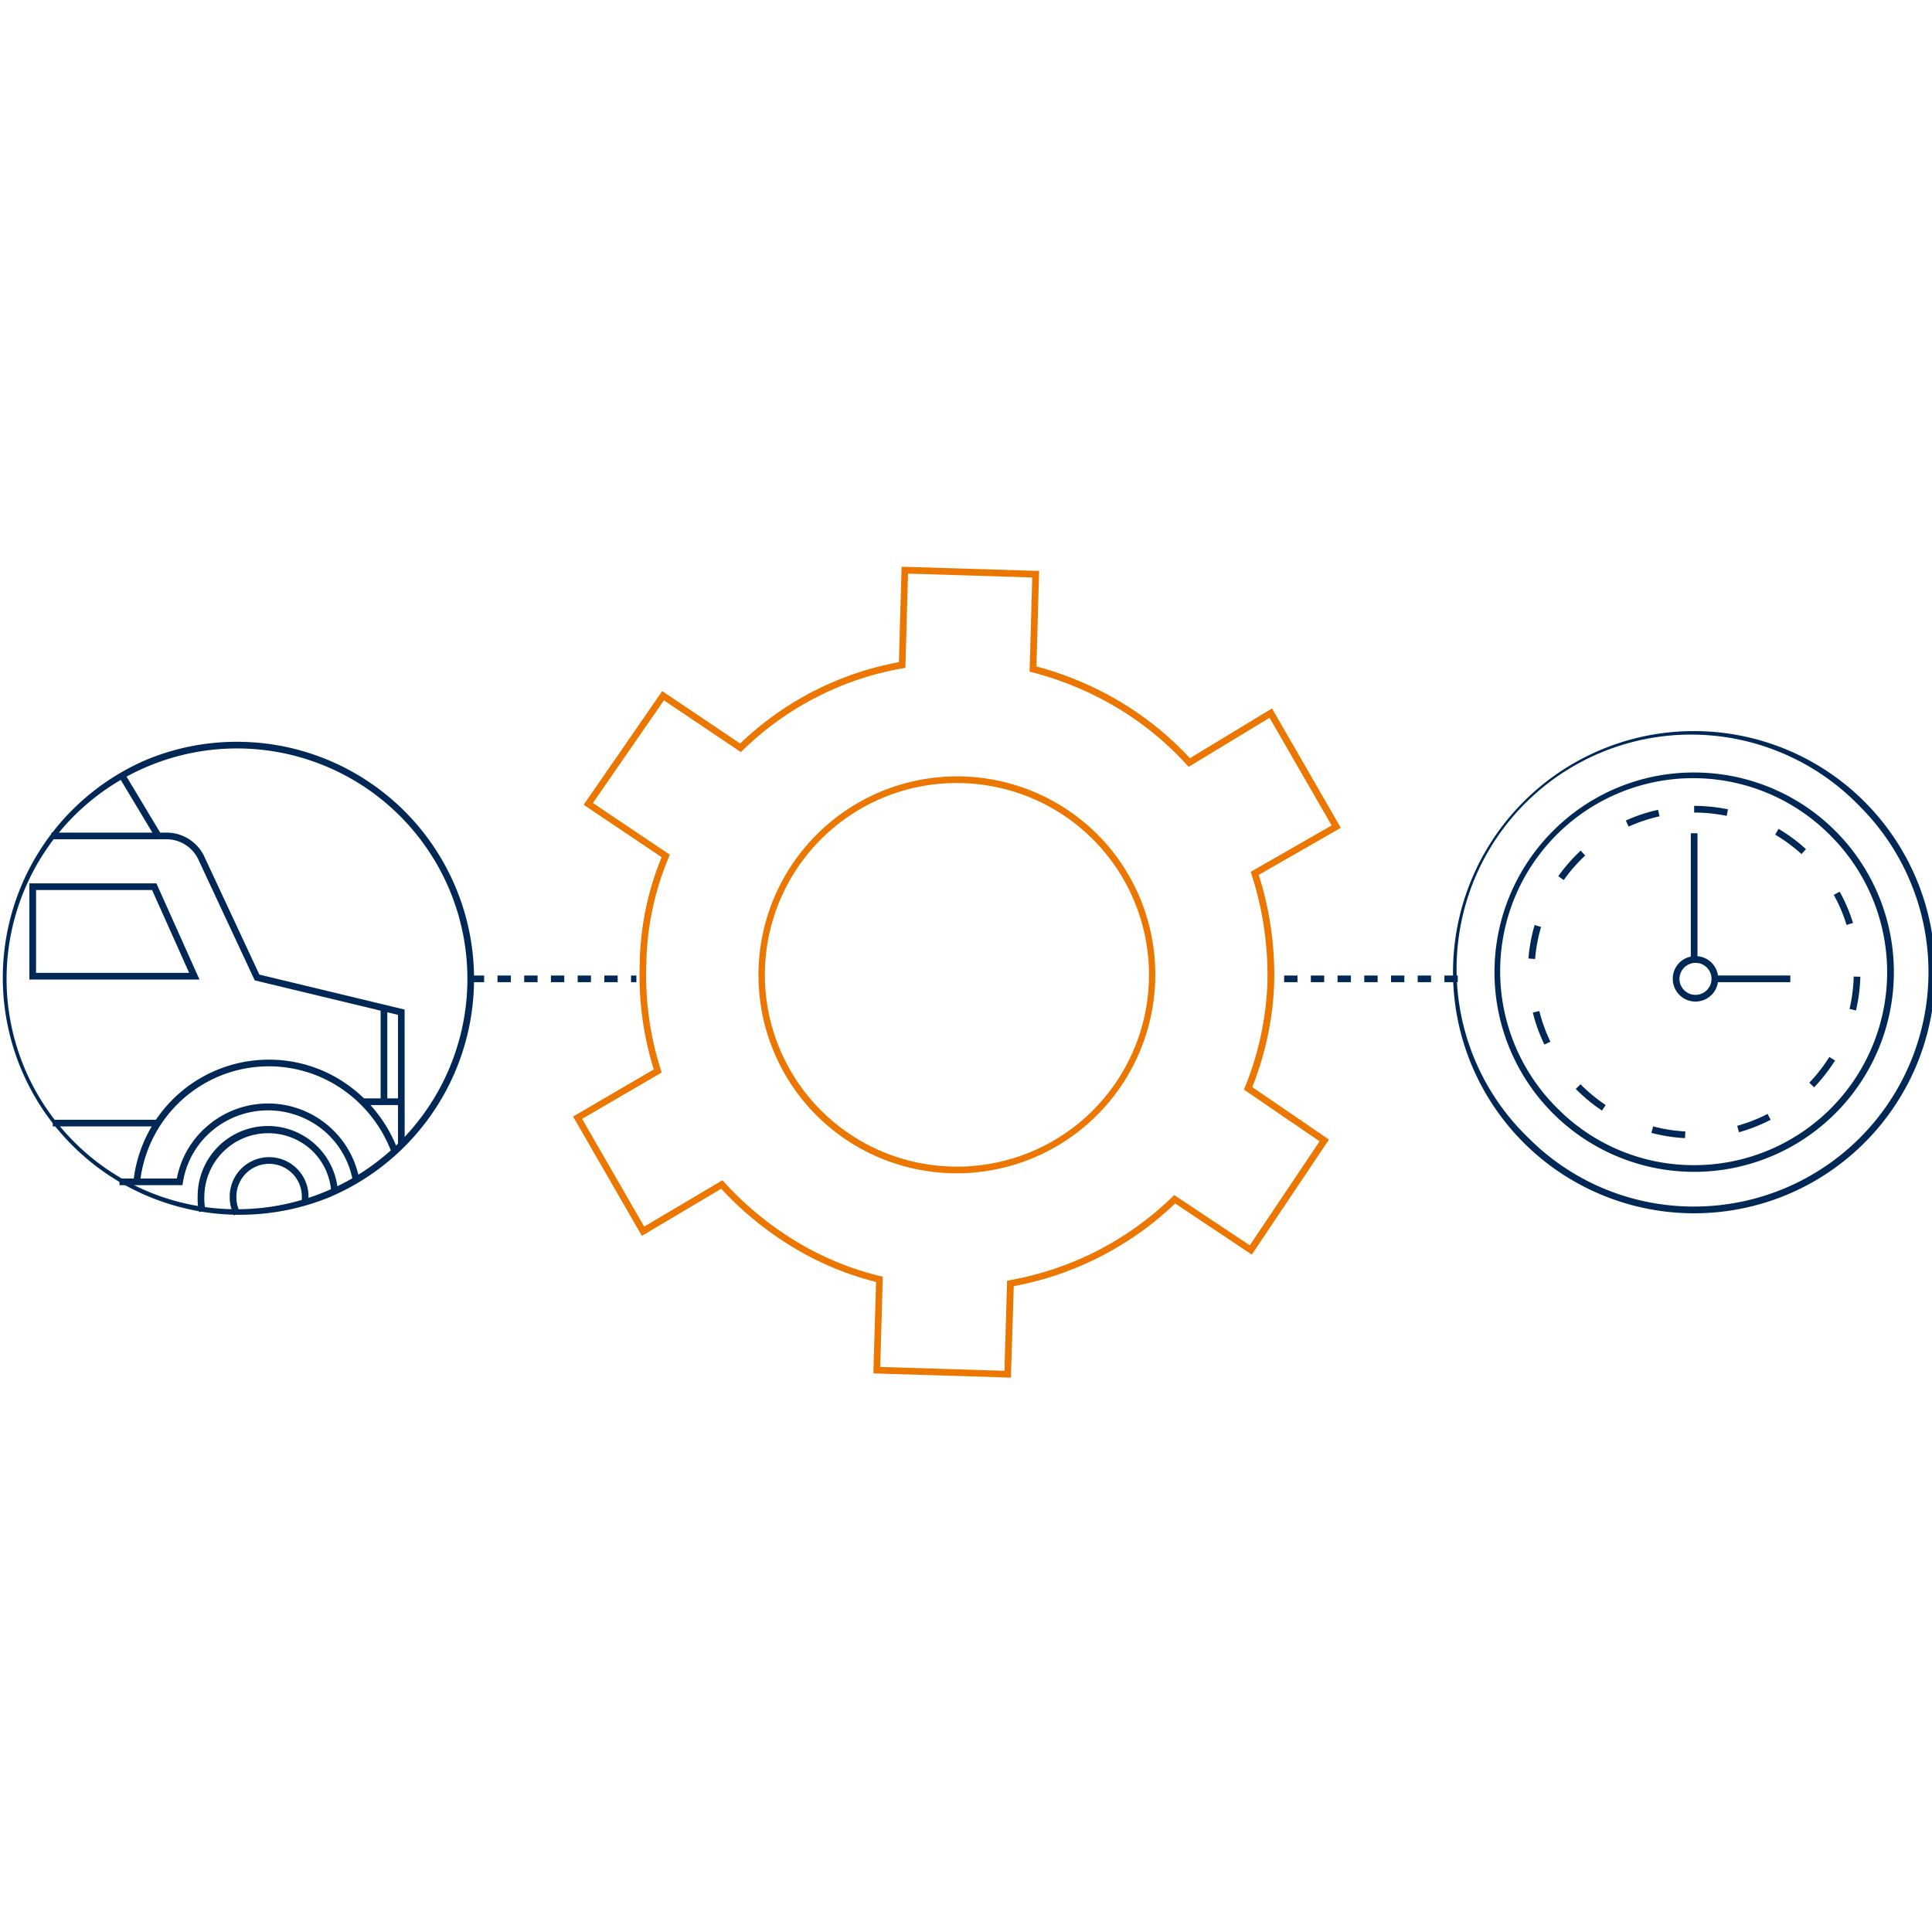 <svg xmlns="http://www.w3.org/2000/svg" xmlns:xlink="http://www.w3.org/1999/xlink" width="150" height="150" viewBox="0 0 150 150">
  <defs>
    <clipPath id="clip-path">
      <rect id="Rectangle_3" data-name="Rectangle 3" width="150" height="150" fill="none"/>
    </clipPath>
  </defs>
  <g id="Mask_Group_3" data-name="Mask Group 3" clip-path="url(#clip-path)">
    <g id="FreightOptimization" transform="translate(-54.95 29.658)">
      <g id="Group_12" data-name="Group 12" transform="translate(54.95 27.934)">
        <path id="Ellipse_1" data-name="Ellipse 1" d="M18.155-.25A18.41,18.41,0,0,1,25.32,35.114,18.41,18.41,0,0,1,10.991,1.2,18.29,18.29,0,0,1,18.155-.25Zm0,36.292A17.887,17.887,0,0,0,30.8,5.507a17.887,17.887,0,1,0-25.3,25.3A17.77,17.77,0,0,0,18.155,36.042Z" transform="translate(0.25 0.25)" fill="#002856"/>
        <g id="Group_11" data-name="Group 11" transform="translate(2.281 2.511)">
          <g id="Group_10" data-name="Group 10" transform="translate(13.065 27.353)">
            <path id="Path_30" data-name="Path 30" d="M69.861,62.9a4.49,4.49,0,0,1-.111-1.2,5.451,5.451,0,0,1,10.887-.435l-.517.04a4.9,4.9,0,0,0-1.538-3.226,4.961,4.961,0,0,0-8.313,3.621,4.03,4.03,0,0,0,.1,1.078Z" transform="translate(-69.75 -56.25)" fill="#002856"/>
            <path id="Path_31" data-name="Path 31" d="M72.488,63.073a3.115,3.115,0,0,1-.338-1.464,3.059,3.059,0,1,1,6.118,0v.518h-.518v-.518a2.54,2.54,0,1,0-5.081,0,2.621,2.621,0,0,0,.284,1.232Z" transform="translate(-69.661 -56.165)" fill="#002856"/>
          </g>
          <path id="Line_1" data-name="Line 1" d="M2.585,4.8-.214.138.23-.129l2.8,4.666Z" transform="translate(7.199 0.129)" fill="#002856"/>
          <path id="Path_32" data-name="Path 32" d="M68.788,60.875H63.9v-.518h4.448a7.107,7.107,0,0,1,2.383-4.086,7.214,7.214,0,0,1,11.777,4.088l-.509.1A6.658,6.658,0,0,0,79.716,56.6a6.755,6.755,0,0,0-8.649.063,6.583,6.583,0,0,0-2.245,3.99Z" transform="translate(-56.901 -28.96)" fill="#002856"/>
          <path id="Path_33" data-name="Path 33" d="M86.227,58.462h-.518V48.4L74.586,45.723,70.18,36.281a2.736,2.736,0,0,0-2.463-1.513H58.8V34.25h8.918a3.252,3.252,0,0,1,2.928,1.8l0,.006,4.3,9.219,11.276,2.715Z" transform="translate(-57.089 -29.71)" fill="#002856"/>
          <path id="Path_34" data-name="Path 34" d="M57.15,38.05h9.863l3.343,7.466H57.15Zm9.527.518H57.668V45H69.556Z" transform="translate(-57.15 -29.569)" fill="#002856"/>
          <path id="Path_35" data-name="Path 35" d="M65.467,60.665l-.515-.062A10.582,10.582,0,0,1,75.475,51.25a10.5,10.5,0,0,1,6.152,1.993,10.881,10.881,0,0,1,3.838,5.02l-.486.179a10.358,10.358,0,0,0-3.654-4.778,10.04,10.04,0,0,0-12.56.657A10.115,10.115,0,0,0,65.467,60.665Z" transform="translate(-56.862 -29.082)" fill="#002856"/>
          <path id="Line_2" data-name="Line 2" d="M3.111.268H0V-.25H3.111Z" transform="translate(25.871 25.425)" fill="#002856"/>
          <path id="Line_3" data-name="Line 3" d="M.268,7.258H-.25V0H.268Z" transform="translate(27.521 18.072)" fill="#002856"/>
          <path id="Line_4" data-name="Line 4" d="M8.192.268H0V-.25H8.192Z" transform="translate(1.815 27.084)" fill="#002856"/>
        </g>
      </g>
      <path id="Ellipse_2" data-name="Ellipse 2" d="M18.466-.25a18.721,18.721,0,0,1,7.285,35.962A18.721,18.721,0,0,1,11.181,1.221,18.6,18.6,0,0,1,18.466-.25Zm0,36.914A18.2,18.2,0,0,0,31.334,5.6,18.2,18.2,0,1,0,5.6,31.334,18.079,18.079,0,0,0,18.466,36.664Z" transform="translate(168.017 27.354)" fill="#002856"/>
      <path id="Ellipse_3" data-name="Ellipse 3" d="M15.252-.25A15.5,15.5,0,0,1,26.214,26.214,15.5,15.5,0,1,1,4.29,4.29,15.4,15.4,0,0,1,15.252-.25Zm0,30.486A14.984,14.984,0,0,0,25.847,4.657a14.984,14.984,0,1,0-21.19,21.19A14.885,14.885,0,0,0,15.252,30.236Z" transform="translate(171.232 30.569)" fill="#002856"/>
      <path id="Ellipse_4" data-name="Ellipse 4" d="M12.658-.25a13,13,0,0,1,2.627.268l-.1.508A12.482,12.482,0,0,0,12.658.268Zm-2.8.3L9.973.56a12.325,12.325,0,0,0-2.405.8L7.355.886A12.845,12.845,0,0,1,9.862.054Zm9.354,1.483A12.978,12.978,0,0,1,21.34,3.106l-.349.384a12.458,12.458,0,0,0-2.039-1.506ZM3.849,3.223,4.2,3.6a12.484,12.484,0,0,0-1.667,1.91l-.423-.3A13,13,0,0,1,3.849,3.223ZM23.956,6.409a12.864,12.864,0,0,1,1.036,2.429l-.5.153A12.345,12.345,0,0,0,23.5,6.66ZM.273,9l.5.147a12.378,12.378,0,0,0-.463,2.492L-.209,11.6A12.9,12.9,0,0,1,.273,9Zm24.771,4,.518.014a12.959,12.959,0,0,1-.339,2.619l-.5-.119A12.438,12.438,0,0,0,25.045,13ZM.636,15.675A12.329,12.329,0,0,0,1.5,18.057l-.467.226a12.848,12.848,0,0,1-.9-2.483Zm22.521,3.569.439.276A12.988,12.988,0,0,1,21.971,21.6l-.374-.359A12.469,12.469,0,0,0,23.158,19.243ZM3.835,21.36A12.476,12.476,0,0,0,5.79,22.975l-.288.431a13,13,0,0,1-2.036-1.682Zm14.523,2.3.239.46a12.854,12.854,0,0,1-2.457.969l-.14-.5A12.335,12.335,0,0,0,18.359,23.665Zm-8.883.974a12.4,12.4,0,0,0,2.5.394l-.028.518a12.924,12.924,0,0,1-2.609-.411Z" transform="translate(173.825 33.161)" fill="#002856"/>
      <path id="Line_5" data-name="Line 5" d="M13.48.268H12.443V-.25H13.48Zm-2.074,0H10.369V-.25h1.037Zm-2.074,0H8.3V-.25H9.332Zm-2.074,0H6.222V-.25H7.258Zm-2.074,0H4.148V-.25H5.185Zm-2.074,0H2.074V-.25H3.111Zm-2.074,0H0V-.25H1.037Z" transform="translate(154.65 46.33)" fill="#002856"/>
      <path id="Line_6" data-name="Line 6" d="M12.858.268h-.415V-.25h.415Zm-1.452,0H10.369V-.25h1.037Zm-2.074,0H8.3V-.25H9.332Zm-2.074,0H6.222V-.25H7.258Zm-2.074,0H4.148V-.25H5.185Zm-2.074,0H2.074V-.25H3.111Zm-2.074,0H0V-.25H1.037Z" transform="translate(91.501 46.33)" fill="#002856"/>
      <path id="Path_36" data-name="Path 36" d="M131.853,77.3l-10.68-.327.209-7.1a23.543,23.543,0,0,1-6.571-2.768,25.626,25.626,0,0,1-5.448-4.467L103.2,66.294l-5.341-9.265,6.265-3.655a24.556,24.556,0,0,1-1.09-8.18,22.522,22.522,0,0,1,1.7-8.3L98.68,32.824l6.1-8.826,6.053,4.07a24.1,24.1,0,0,1,12.322-6.315l.209-7.411,10.68.327-.209,7.415a25.649,25.649,0,0,1,6.518,2.749,24.58,24.58,0,0,1,5.4,4.375l6.37-3.864,5.343,9.269-6.371,3.656a25.741,25.741,0,0,1,1.2,8.39,24.229,24.229,0,0,1-1.7,8.086l5.952,4.072-5.99,8.931-5.952-3.968a24.7,24.7,0,0,1-12.531,6.42Zm-10.147-.829,9.644.3.206-7,.209-.036a24.164,24.164,0,0,0,12.617-6.463l.15-.146L150.4,67.03l5.416-8.075-5.87-4.016.077-.193a23.775,23.775,0,0,0,1.744-8.1,25.381,25.381,0,0,0-1.233-8.417l-.061-.2,6.28-3.6-4.819-8.359-6.281,3.81-.144-.158a24.066,24.066,0,0,0-5.424-4.437,25.162,25.162,0,0,0-6.582-2.745l-.2-.052.206-7.31-9.644-.3-.206,7.314-.209.036a23.587,23.587,0,0,0-12.411,6.36l-.151.146-5.976-4.018L99.4,32.687l5.97,4.014-.078.195a22.157,22.157,0,0,0-1.744,8.3v.009a24.037,24.037,0,0,0,1.128,8.207l.063.2-6.178,3.6,4.821,8.363,6.074-3.6.142.156a25.126,25.126,0,0,0,5.478,4.529,22.99,22.99,0,0,0,6.626,2.756l.205.049Zm6.011-15.033c-.194,0-.39,0-.585-.011a15.408,15.408,0,0,1-10.756-4.878A15.43,15.43,0,0,1,127.6,30.619c.194,0,.39,0,.585.011a15.408,15.408,0,0,1,10.756,4.878,15.43,15.43,0,0,1-11.228,25.929Zm-.113-30.3a14.889,14.889,0,0,0-.452,29.77c.188.007.378.01.566.01a14.889,14.889,0,0,0,.452-29.77C127.982,31.141,127.792,31.138,127.6,31.138Z" transform="translate(1.584 0)" fill="#ec7700"/>
      <path id="Line_7" data-name="Line 7" d="M6.014.268H0V-.25H6.014Z" transform="translate(187.935 46.33)" fill="#002856"/>
      <path id="Line_8" data-name="Line 8" d="M.268,10.058H-.25V0H.268Z" transform="translate(186.474 35.037)" fill="#002856"/>
      <g id="Group_13" data-name="Group 13" transform="translate(184.824 44.577)">
        <path id="Path_37" data-name="Path 37" d="M181.963,44.018a1.244,1.244,0,1,1-1.244,1.244,1.261,1.261,0,0,1,1.244-1.244m0-.518a1.748,1.748,0,0,0-1.763,1.763,1.763,1.763,0,1,0,3.526,0,1.748,1.748,0,0,0-1.763-1.763Z" transform="translate(-180.2 -43.5)" fill="#002856"/>
      </g>
    </g>
  </g>
</svg>
